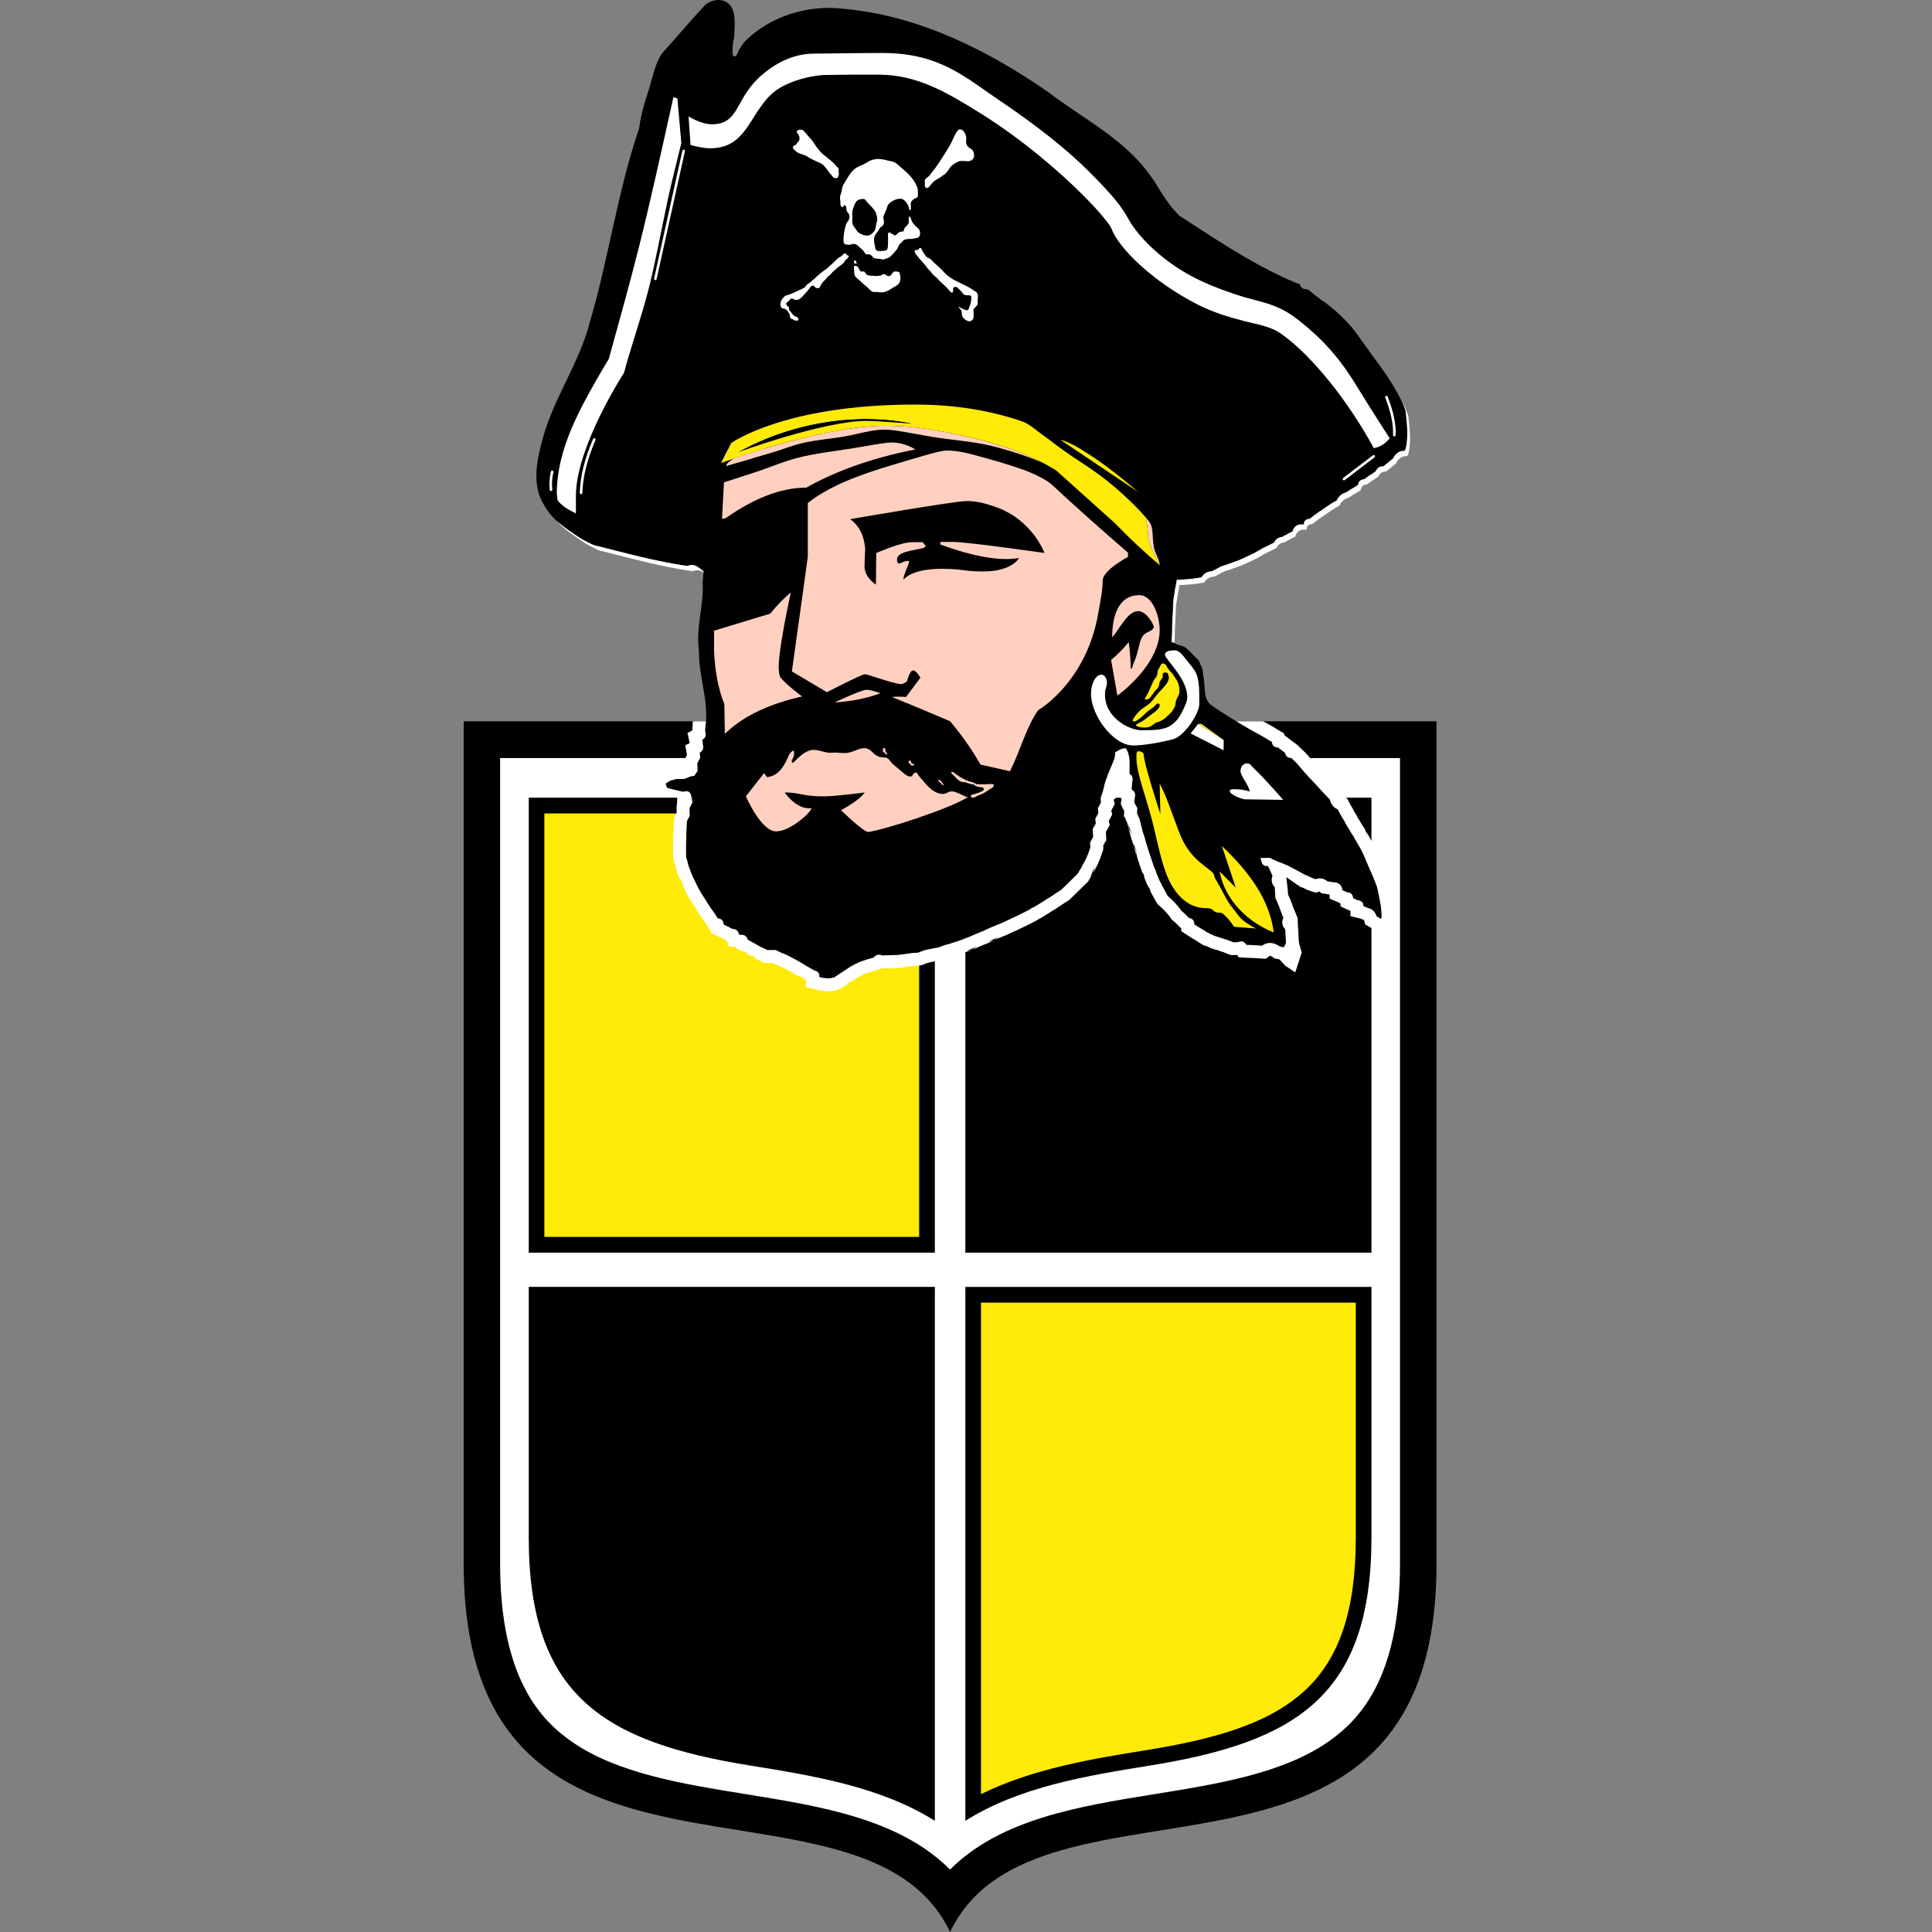 <svg width="50" height="50" viewBox="0 0 50 50" fill="none" xmlns="http://www.w3.org/2000/svg">
<rect x="0" y="0" width="50" height="50" fill="#808080" stroke="none"/>
<path d="M37.177 18.666V40.472C37.177 50.091 26.845 45.281 24.588 50C22.332 45.28 12 50.09 12 40.472V18.666H37.177Z" fill="black"/>
<path d="M12.943 19.619C12.943 21.361 12.943 40.472 12.943 40.472C12.943 43.448 14.009 44.528 14.81 45.083C15.99 45.899 17.669 46.169 19.291 46.431C21.26 46.748 23.28 47.077 24.587 48.384C25.895 47.077 27.915 46.748 29.884 46.431C31.507 46.17 33.186 45.899 34.365 45.083C35.166 44.528 36.232 43.448 36.232 40.472C36.232 40.472 36.232 21.361 36.232 19.619C34.554 19.619 14.623 19.619 12.943 19.619ZM24.194 47.123C22.797 46.24 21.035 45.953 19.409 45.691C15.647 45.085 13.684 43.897 13.684 39.79C13.684 39.79 13.684 36.88 13.684 33.304H24.194V47.123ZM24.194 32.419H13.684C13.684 27.713 13.684 22.213 13.684 20.644C15.008 20.644 19.556 20.644 24.194 20.644V32.419ZM35.493 39.79C35.493 43.897 33.53 45.084 29.768 45.691C28.142 45.953 26.381 46.239 24.983 47.123V33.305H35.493C35.493 36.881 35.493 39.79 35.493 39.79ZM35.493 32.419H24.983V20.644C29.621 20.644 34.169 20.644 35.493 20.644C35.493 22.212 35.493 27.713 35.493 32.419Z" fill="white"/>
<path d="M23.788 21.052C23.788 21.785 23.788 31.277 23.788 32.011C23.071 32.011 14.805 32.011 14.088 32.011C14.088 31.277 14.088 21.785 14.088 21.052C14.806 21.052 23.072 21.052 23.788 21.052ZM25.388 33.712C25.388 34.442 25.388 45.223 25.388 46.432C26.738 45.766 28.302 45.513 29.704 45.287C31.741 44.959 32.957 44.501 33.768 43.752C34.668 42.922 35.088 41.663 35.088 39.79C35.088 39.79 35.088 34.429 35.088 33.712C34.371 33.712 26.105 33.712 25.388 33.712Z" fill="#FFEA08"/>
<path d="M36.075 23.406C36.075 23.406 36.069 23.376 36.064 23.347C36.062 23.33 36.061 23.312 36.061 23.312L36.039 23.191L35.978 22.895L35.988 22.977L35.975 22.878C35.974 22.876 35.982 22.943 35.982 22.943L35.977 22.897L35.957 22.816C35.957 22.816 35.949 22.795 35.941 22.775C35.941 22.767 35.941 22.753 35.941 22.753L35.905 22.681C35.89 22.65 35.86 22.578 35.853 22.555L35.829 22.474C35.829 22.474 35.818 22.462 35.81 22.454C35.8 22.43 35.76 22.334 35.76 22.334C35.76 22.334 35.756 22.329 35.754 22.327C35.744 22.304 35.725 22.258 35.725 22.258L35.71 22.228C35.71 22.23 35.717 22.265 35.724 22.297C35.724 22.297 35.724 22.297 35.724 22.297C35.715 22.262 35.702 22.204 35.702 22.204L35.643 22.063L35.628 22.026L35.62 22.012L35.643 22.131L35.635 22.085L35.608 21.979L35.567 21.897L35.603 22.05L35.547 21.855L35.5 21.762C35.5 21.762 35.488 21.747 35.474 21.73C35.454 21.7 35.431 21.667 35.431 21.667L35.487 21.743L35.352 21.512L35.394 21.677C35.394 21.677 35.336 21.491 35.333 21.48C35.333 21.478 35.33 21.47 35.33 21.47L35.284 21.395C35.284 21.395 35.278 21.388 35.271 21.382C35.25 21.346 35.136 21.155 35.136 21.155L35.156 21.192L35.073 21.069L35.136 21.157L35.096 21.076C35.096 21.076 35.083 21.059 35.069 21.043C35.049 21.013 35.025 20.98 35.025 20.98L35.073 21.041L34.968 20.858C34.968 20.858 34.958 20.843 34.951 20.833C34.95 20.829 34.946 20.814 34.946 20.814L34.859 20.659C34.859 20.659 34.779 20.629 34.758 20.621C34.757 20.618 34.755 20.617 34.752 20.604L34.73 20.515L34.658 20.438L34.26 20.009L34.253 20.001C34.13 19.877 34.011 19.739 33.895 19.605L33.799 19.495L33.794 19.491C33.794 19.491 33.599 19.303 33.581 19.286V19.284C33.581 19.284 33.574 19.279 33.573 19.278L33.57 19.275H33.569C33.548 19.261 33.455 19.189 33.455 19.189C33.455 19.189 33.267 19.048 33.241 19.03C33.238 19.011 33.235 18.983 33.235 18.983L33.064 18.882L32.991 18.838L32.955 18.809C32.955 18.809 32.937 18.805 32.933 18.804C32.931 18.803 32.925 18.798 32.925 18.798L32.882 18.772L32.706 18.673L32.795 18.737L32.696 18.667H32.695C32.708 18.676 32.742 18.703 32.755 18.712L32.731 18.693L32.691 18.667H17.933C17.931 18.695 17.928 18.723 17.924 18.751L17.922 18.764L17.927 18.733C17.927 18.733 17.918 18.863 17.916 18.902C17.854 18.935 17.792 18.969 17.792 18.969C17.792 18.969 17.844 19.204 17.848 19.22C17.848 19.22 17.849 19.228 17.849 19.231C17.792 19.26 17.735 19.288 17.735 19.288C17.735 19.288 17.775 19.52 17.778 19.537C17.778 19.537 17.778 19.54 17.778 19.541C17.771 19.555 17.72 19.654 17.72 19.654L17.712 19.75C17.712 19.75 17.713 19.769 17.713 19.78C17.708 19.785 17.689 19.799 17.684 19.803C17.681 19.804 17.665 19.81 17.644 19.819C17.586 19.819 17.468 19.819 17.468 19.819L17.404 19.836L17.242 19.877L17.147 19.928L16.967 20.042L16.904 20.268L16.93 20.144L16.84 20.327L16.989 20.542L16.935 20.466L16.977 20.588L17.021 20.617L17.056 20.637L17.111 20.633L17.207 20.636L17.527 20.633L17.522 20.802C17.521 20.804 17.517 20.813 17.517 20.813L17.509 20.907C17.509 20.907 17.511 20.966 17.514 21.025C17.513 21.027 17.457 21.138 17.457 21.138L17.443 21.222L17.429 21.496C17.424 21.651 17.419 21.809 17.419 21.972C17.419 22.04 17.419 22.108 17.422 22.178L17.423 22.217L17.485 22.454L17.475 22.372L17.491 22.479C17.491 22.48 17.482 22.406 17.482 22.406L17.487 22.442L17.517 22.556L17.563 22.683C17.563 22.683 17.576 22.704 17.584 22.716C17.587 22.732 17.592 22.754 17.592 22.754L17.626 22.822C17.626 22.822 17.619 22.79 17.611 22.761C17.626 22.783 17.642 22.809 17.642 22.809C17.642 22.809 17.62 22.755 17.598 22.702C17.596 22.691 17.591 22.67 17.591 22.67L17.706 22.954L17.64 22.856L17.799 23.186C17.799 23.186 17.808 23.197 17.816 23.205C17.822 23.217 17.843 23.26 17.843 23.26C17.843 23.26 17.849 23.267 17.851 23.27C17.852 23.272 17.853 23.275 17.853 23.275L17.876 23.31L17.93 23.394C17.93 23.394 17.999 23.501 18.002 23.505L18.004 23.512C18.004 23.512 18.003 23.509 18.002 23.506L18.003 23.508C18.003 23.508 17.998 23.493 17.997 23.49C17.989 23.462 17.976 23.415 17.967 23.38L17.969 23.389L18.011 23.526L18.034 23.561L18.213 23.837C18.213 23.837 18.222 23.838 18.223 23.838C18.239 23.863 18.259 23.893 18.259 23.893L18.391 24.094C18.391 24.107 18.391 24.136 18.391 24.136L18.732 24.301L18.644 24.237L18.753 24.315C18.753 24.315 18.814 24.346 18.816 24.346C18.83 24.413 18.844 24.484 18.844 24.484C18.844 24.484 19.034 24.512 19.062 24.515C19.067 24.531 19.074 24.556 19.074 24.556L19.265 24.652L19.169 24.584L19.427 24.697L19.276 24.661L19.471 24.769L19.384 24.705L19.65 24.819L19.486 24.776L19.561 24.818L19.585 24.828L19.688 24.873L19.767 24.92L19.859 24.921C19.859 24.921 19.934 24.921 19.998 24.921C20 24.922 20.093 24.967 20.093 24.967L20.114 24.976C20.114 24.976 20.174 24.998 20.183 25.001C20.185 25.002 20.197 25.01 20.197 25.01C20.197 25.01 20.249 25.033 20.266 25.042C20.267 25.043 20.315 25.069 20.315 25.069C20.315 25.069 20.381 25.102 20.391 25.108C20.393 25.109 20.397 25.111 20.397 25.111L20.444 25.137C20.444 25.137 20.471 25.151 20.491 25.161C20.504 25.171 20.518 25.179 20.535 25.187C20.565 25.206 20.75 25.318 20.75 25.318L20.659 25.251C20.659 25.251 20.794 25.309 20.865 25.338C20.865 25.342 20.865 25.344 20.864 25.347C20.813 25.332 20.75 25.315 20.75 25.315C20.75 25.315 20.81 25.349 20.862 25.379C20.856 25.46 20.85 25.547 20.85 25.547L21.13 25.613C21.28 25.649 21.459 25.678 21.654 25.623L21.564 25.636L21.671 25.619C21.672 25.619 21.625 25.625 21.607 25.627L21.693 25.616L21.814 25.55L21.812 25.551L21.869 25.512L21.989 25.426L21.773 25.505L22.069 25.379C22.069 25.379 22.048 25.393 22.027 25.407C22.038 25.399 22.159 25.319 22.159 25.319C22.159 25.319 22.169 25.312 22.174 25.308C22.174 25.308 22.178 25.305 22.179 25.305C22.178 25.307 22.175 25.309 22.175 25.309C22.175 25.309 22.178 25.307 22.179 25.305C22.193 25.297 22.397 25.195 22.397 25.195C22.397 25.195 22.38 25.199 22.373 25.2C22.394 25.193 22.475 25.167 22.52 25.153C22.522 25.153 22.531 25.152 22.531 25.152C22.531 25.152 22.527 25.152 22.522 25.153C22.53 25.15 22.549 25.144 22.551 25.144C22.57 25.14 22.59 25.135 22.59 25.135L22.777 25.083C22.777 25.083 22.789 25.072 22.794 25.065C22.818 25.064 23.243 25.05 23.243 25.05L23.27 25.048C23.27 25.048 23.656 24.998 23.68 24.995C23.745 24.994 23.799 24.991 23.849 24.979L23.869 24.974L23.873 24.971L23.972 24.933C23.972 24.933 24.002 24.921 24.016 24.916C24.038 24.912 24.172 24.885 24.172 24.885L24.13 24.888C24.13 24.888 24.16 24.883 24.188 24.878C24.206 24.875 24.223 24.875 24.223 24.875L24.392 24.841L24.405 24.836L24.501 24.8L24.566 24.776L24.515 24.788L24.735 24.729L24.608 24.752L24.879 24.639L24.697 24.734L24.879 24.682L24.902 24.673L24.796 24.691C24.796 24.691 24.843 24.68 24.889 24.668C24.913 24.665 24.943 24.66 24.943 24.66L25.148 24.581L25.012 24.61L25.284 24.497L25.161 24.576L25.277 24.532C25.277 24.532 25.288 24.524 25.292 24.521C25.296 24.519 25.37 24.488 25.37 24.488L25.347 24.496L25.444 24.457L25.504 24.432L25.525 24.426L25.548 24.416L25.627 24.378C25.627 24.378 25.661 24.362 25.666 24.359C25.677 24.354 25.719 24.335 25.719 24.335L25.582 24.364L25.848 24.251L25.732 24.327L26.095 24.177C26.095 24.177 26.114 24.165 26.127 24.157C26.133 24.156 26.15 24.152 26.15 24.152L26.204 24.125C26.204 24.125 26.179 24.131 26.16 24.135C26.164 24.133 26.164 24.132 26.168 24.13C26.201 24.122 26.238 24.111 26.238 24.111C26.421 24.026 26.616 23.934 26.813 23.828L26.844 23.811C26.844 23.811 26.852 23.804 26.859 23.798C26.879 23.788 26.952 23.75 26.952 23.75L27.044 23.695C27.044 23.695 27.057 23.683 27.07 23.673C27.098 23.652 27.129 23.631 27.129 23.631L27.069 23.679L27.113 23.651C27.113 23.651 27.257 23.559 27.277 23.545C27.278 23.545 27.286 23.543 27.286 23.543L27.451 23.435L27.487 23.411C27.487 23.411 27.491 23.408 27.491 23.407C27.495 23.405 27.5 23.401 27.5 23.401L27.663 23.297L27.694 23.269L27.716 23.248L28.164 22.809L28.194 22.752L28.247 22.662L28.282 22.605L28.219 22.692L28.331 22.424L28.287 22.593L28.413 22.364C28.413 22.364 28.415 22.351 28.416 22.347C28.425 22.327 28.481 22.198 28.481 22.198L28.483 22.189L28.55 21.992L28.554 21.927C28.554 21.927 28.553 21.904 28.552 21.88C28.565 21.856 28.63 21.742 28.63 21.742L28.625 21.613C28.625 21.613 28.62 21.531 28.62 21.53C28.639 21.496 28.721 21.35 28.721 21.35C28.721 21.35 28.702 21.284 28.692 21.251C28.707 21.225 28.784 21.08 28.784 21.08C28.784 21.08 28.767 21.014 28.759 20.98C28.773 20.954 28.851 20.807 28.851 20.807C28.851 20.807 28.83 20.724 28.823 20.698C28.823 20.697 28.823 20.695 28.823 20.694C28.826 20.687 28.939 20.611 28.939 20.611C28.939 20.611 28.983 20.639 29.027 20.665C29.027 20.667 29.025 20.677 29.025 20.677L29.023 20.702L29.004 20.803L29.054 20.914C29.054 20.914 29.075 20.952 29.096 20.988C29.095 21.008 29.086 21.123 29.086 21.123L29.116 21.167C29.116 21.167 29.157 21.262 29.178 21.311C29.191 21.356 29.205 21.411 29.211 21.436C29.211 21.435 29.206 21.427 29.206 21.427L29.209 21.442C29.209 21.442 29.259 21.636 29.26 21.639C29.272 21.677 29.305 21.775 29.305 21.775L29.291 21.723L29.322 21.844L29.333 21.88L29.34 21.913L29.327 21.816L29.439 22.09L29.345 21.906L29.397 22.091L29.405 22.114L29.387 22.007L29.439 22.211L29.418 22.155L29.472 22.318C29.472 22.318 29.478 22.333 29.483 22.346C29.483 22.349 29.485 22.359 29.485 22.359L29.509 22.426L29.558 22.569C29.558 22.569 29.578 22.599 29.599 22.628C29.598 22.623 29.598 22.622 29.597 22.618C29.597 22.618 29.599 22.627 29.599 22.628C29.613 22.649 29.628 22.671 29.628 22.671C29.628 22.671 29.614 22.65 29.599 22.63C29.603 22.648 29.624 22.738 29.624 22.738L29.682 22.877C29.682 22.877 29.693 22.903 29.696 22.91C29.699 22.915 29.726 22.959 29.75 22.996C29.738 22.952 29.716 22.866 29.716 22.866C29.716 22.866 29.74 22.948 29.755 23.005C29.756 23.006 29.757 23.007 29.757 23.009C29.745 22.962 29.728 22.9 29.728 22.9L29.738 22.94C29.738 22.94 29.75 22.978 29.76 23.015C29.77 23.032 29.778 23.044 29.778 23.044C29.778 23.044 29.769 23.031 29.762 23.021C29.77 23.049 29.778 23.079 29.778 23.079L29.877 23.262C29.877 23.262 29.889 23.277 29.898 23.29C29.898 23.291 29.9 23.298 29.9 23.298L29.956 23.398L30.001 23.437C30.119 23.539 30.221 23.648 30.302 23.764L30.329 23.802L30.366 23.832C30.419 23.874 30.477 23.933 30.534 23.991C30.534 23.991 30.552 24.009 30.57 24.028C30.57 24.06 30.57 24.096 30.57 24.096L30.72 24.197C30.809 24.257 30.896 24.309 30.98 24.356C30.983 24.358 30.989 24.363 30.99 24.364C30.99 24.364 30.987 24.361 30.982 24.358C30.984 24.359 30.986 24.361 30.988 24.362C31.001 24.372 31.016 24.384 31.016 24.384C31.016 24.384 31.094 24.431 31.099 24.433C31.101 24.435 31.107 24.441 31.107 24.441C31.107 24.441 31.117 24.445 31.125 24.449C31.145 24.461 31.165 24.473 31.165 24.473C31.165 24.473 31.178 24.473 31.183 24.473C31.201 24.482 31.25 24.501 31.25 24.501C31.25 24.501 31.228 24.487 31.208 24.473C31.21 24.473 31.21 24.473 31.212 24.473C31.244 24.493 31.275 24.514 31.275 24.514C31.275 24.514 31.244 24.492 31.217 24.473L31.221 24.477L31.327 24.535L31.477 24.584C31.477 24.584 31.504 24.589 31.532 24.593C31.544 24.599 31.566 24.611 31.566 24.611L31.558 24.61L31.599 24.623C31.599 24.623 31.628 24.631 31.654 24.638C31.697 24.656 31.758 24.681 31.758 24.681L31.849 24.715L31.918 24.718C31.957 24.718 31.99 24.717 32.02 24.715C32.037 24.745 32.055 24.776 32.055 24.776L32.253 24.786L32.5 24.797L32.76 24.813L32.853 24.742C32.864 24.735 32.868 24.734 32.868 24.733C32.868 24.734 32.891 24.739 32.938 24.77L32.992 24.805L33.041 24.815L33.113 24.829L33.267 24.996L33.521 25.165L33.688 24.653L33.626 24.437L33.614 24.368L33.586 23.877L33.583 23.759L33.502 23.563L33.469 23.484L33.459 23.461L33.433 23.376C33.433 23.376 33.422 23.358 33.415 23.347C33.413 23.336 33.409 23.315 33.409 23.315L33.375 23.24L33.388 23.274L33.339 23.159C33.339 23.159 33.336 23.151 33.334 23.147C33.332 23.112 33.331 23.075 33.331 23.075L33.291 22.702L33.664 22.959C33.664 22.959 33.681 22.961 33.693 22.963C33.714 22.972 33.735 22.982 33.735 22.982L33.784 23.004L33.831 23.031C33.831 23.031 33.844 23.033 33.849 23.033L33.85 23.034L33.879 23.045L34.057 23.105C34.057 23.105 34.114 23.082 34.145 23.069C34.167 23.09 34.196 23.116 34.196 23.116C34.196 23.116 34.398 23.149 34.409 23.15C34.412 23.204 34.415 23.259 34.415 23.259C34.415 23.259 34.681 23.372 34.689 23.375C34.692 23.416 34.695 23.46 34.695 23.46L34.865 23.536C34.865 23.536 34.908 23.555 34.949 23.573C34.949 23.642 34.949 23.71 34.949 23.71C34.949 23.71 35.183 23.767 35.206 23.772L35.261 23.794C35.261 23.794 35.295 23.808 35.302 23.81C35.311 23.846 35.33 23.923 35.33 23.923L35.471 24.004L35.537 24.042L35.909 24.316L36.055 23.875L36.098 23.746L36.062 23.341L36.075 23.406ZM17.954 23.338L17.956 23.344C17.955 23.341 17.954 23.338 17.954 23.338ZM20.904 25.36C20.903 25.359 20.903 25.357 20.902 25.356C20.906 25.358 20.925 25.366 20.925 25.366C20.925 25.366 20.909 25.362 20.904 25.36ZM22.206 25.287C22.2 25.291 22.2 25.292 22.195 25.296C22.204 25.289 22.215 25.281 22.215 25.281C22.215 25.281 22.209 25.285 22.206 25.287ZM22.373 25.206C22.338 25.213 22.259 25.23 22.259 25.23L22.452 25.179C22.452 25.179 22.393 25.198 22.373 25.206ZM24.84 24.68H24.842C24.84 24.679 24.84 24.68 24.84 24.68ZM25.295 24.523L25.313 24.515C25.313 24.515 25.298 24.521 25.295 24.523ZM26.089 24.155C26.08 24.157 26.058 24.162 26.058 24.162C26.058 24.162 26.083 24.156 26.095 24.153C26.092 24.154 26.092 24.154 26.089 24.155ZM29.22 21.449C29.212 21.409 29.198 21.337 29.198 21.337L29.303 21.606C29.303 21.606 29.234 21.477 29.22 21.449ZM31.205 24.468C31.178 24.45 31.149 24.43 31.149 24.43C31.149 24.43 31.18 24.45 31.21 24.469C31.208 24.469 31.206 24.468 31.205 24.468ZM31.39 24.518L31.422 24.531C31.413 24.528 31.39 24.518 31.39 24.518ZM34.981 20.962C34.983 20.965 34.987 20.976 34.989 20.981L34.981 20.962ZM35.732 22.328C35.732 22.328 35.728 22.31 35.724 22.3C35.724 22.3 35.724 22.3 35.725 22.301C35.732 22.331 35.739 22.358 35.739 22.358L35.732 22.328ZM36.068 23.373C36.068 23.375 36.069 23.379 36.069 23.379L36.068 23.373Z" fill="white"/>
<path d="M14.99 13.912L15.004 13.919C15.03 13.94 15.084 13.966 15.118 13.987L15.131 13.994C15.158 14.008 15.219 14.042 15.253 14.055L15.266 14.062C15.293 14.076 15.347 14.104 15.374 14.11L15.401 14.117C16.189 14.314 16.977 14.533 17.785 14.648C17.873 14.614 17.96 14.614 18.041 14.662C18.095 14.695 18.155 14.743 18.209 14.79C18.192 14.873 18.204 14.948 18.183 15.055C18.224 15.655 18.001 16.233 18.089 16.838C18.076 17.498 18.351 18.139 18.258 18.799C18.25 18.833 18.25 18.901 18.25 18.928C18.284 19.023 18.264 19.098 18.176 19.145C18.183 19.172 18.189 19.24 18.189 19.268C18.216 19.363 18.189 19.438 18.108 19.479C18.116 19.513 18.116 19.581 18.122 19.608C18.101 19.649 18.068 19.718 18.047 19.752C18.047 19.806 18.054 19.901 18.054 19.956C18.034 19.983 17.987 20.044 17.967 20.078C17.94 20.086 17.879 20.092 17.852 20.099C17.819 20.12 17.744 20.146 17.704 20.16C17.657 20.16 17.562 20.16 17.509 20.16C17.468 20.173 17.388 20.194 17.348 20.201C17.322 20.222 17.267 20.256 17.24 20.269C17.24 20.276 17.233 20.29 17.227 20.303C17.24 20.317 17.253 20.358 17.26 20.378C17.267 20.386 17.287 20.392 17.294 20.399C17.395 20.426 17.496 20.447 17.604 20.474C17.611 20.474 17.625 20.474 17.631 20.482L17.691 20.489C17.799 20.455 17.867 20.489 17.886 20.591C17.899 20.632 17.913 20.727 17.92 20.768C17.899 20.81 17.866 20.878 17.845 20.912C17.845 20.959 17.845 21.061 17.852 21.109C17.832 21.143 17.798 21.218 17.778 21.252C17.771 21.341 17.771 21.422 17.765 21.511C17.757 21.728 17.751 21.946 17.757 22.171C17.771 22.225 17.798 22.32 17.811 22.375C17.811 22.382 17.819 22.396 17.819 22.409C17.839 22.45 17.866 22.532 17.879 22.572C17.886 22.579 17.892 22.599 17.892 22.606L17.926 22.674C17.926 22.681 17.933 22.701 17.939 22.708C17.986 22.803 18.033 22.905 18.081 23.001C18.088 23.008 18.094 23.021 18.101 23.028L18.128 23.082C18.135 23.09 18.141 23.103 18.148 23.116C18.182 23.164 18.242 23.266 18.276 23.313C18.276 23.321 18.289 23.334 18.289 23.34C18.316 23.381 18.377 23.469 18.403 23.517C18.411 23.517 18.417 23.531 18.424 23.538C18.478 23.613 18.525 23.688 18.579 23.769C18.673 23.776 18.727 23.83 18.727 23.926C18.768 23.947 18.841 23.98 18.882 24.001C18.889 24.008 18.902 24.015 18.902 24.015L18.957 24.041C19.05 24.041 19.105 24.089 19.125 24.185L19.172 24.192C19.266 24.185 19.327 24.233 19.354 24.321L19.408 24.348C19.415 24.355 19.421 24.361 19.428 24.361C19.482 24.388 19.576 24.442 19.623 24.47C19.63 24.478 19.643 24.484 19.65 24.484L19.71 24.518C19.744 24.531 19.824 24.565 19.858 24.586C19.912 24.586 20.019 24.586 20.073 24.586C20.114 24.607 20.188 24.64 20.228 24.661L20.303 24.688C20.31 24.695 20.329 24.701 20.344 24.709L20.418 24.743C20.431 24.75 20.452 24.763 20.465 24.769L20.546 24.811C20.559 24.818 20.579 24.831 20.593 24.837L20.66 24.872C20.667 24.879 20.687 24.892 20.694 24.892C20.748 24.926 20.849 24.987 20.896 25.015C20.903 25.022 20.916 25.028 20.922 25.028C20.956 25.049 21.037 25.096 21.078 25.117C21.171 25.138 21.212 25.192 21.205 25.287C21.319 25.314 21.441 25.334 21.562 25.3C21.569 25.3 21.583 25.293 21.596 25.293C21.637 25.259 21.731 25.205 21.771 25.171C21.779 25.171 21.792 25.163 21.798 25.157C21.839 25.13 21.926 25.069 21.974 25.042C21.981 25.034 21.994 25.028 22 25.021C22.081 24.974 22.169 24.932 22.256 24.892C22.264 24.892 22.277 24.885 22.29 24.879C22.324 24.872 22.398 24.845 22.432 24.831C22.439 24.831 22.458 24.824 22.465 24.824C22.499 24.811 22.574 24.79 22.607 24.783C22.668 24.707 22.742 24.688 22.836 24.728C22.964 24.721 23.092 24.715 23.227 24.715C23.335 24.701 23.543 24.674 23.651 24.66C23.678 24.66 23.739 24.66 23.766 24.653C23.807 24.64 23.88 24.605 23.921 24.592C23.975 24.579 24.076 24.558 24.13 24.551C24.137 24.551 24.151 24.544 24.157 24.544C24.19 24.536 24.265 24.523 24.299 24.517C24.339 24.503 24.42 24.469 24.46 24.456C24.501 24.449 24.568 24.429 24.608 24.415C24.615 24.415 24.634 24.407 24.642 24.401C24.682 24.394 24.756 24.367 24.797 24.354C24.81 24.354 24.823 24.34 24.837 24.34C24.878 24.327 24.965 24.293 25.013 24.272C25.02 24.272 25.04 24.265 25.047 24.259L25.121 24.232C25.128 24.225 25.148 24.219 25.162 24.212L25.243 24.177C25.284 24.164 25.364 24.123 25.411 24.109L25.486 24.075C25.499 24.068 25.512 24.062 25.526 24.055L25.587 24.028C25.594 24.028 25.607 24.021 25.613 24.015C25.735 23.967 25.856 23.913 25.977 23.865C25.984 23.858 25.997 23.852 26.003 23.852L26.057 23.825C26.064 23.825 26.078 23.818 26.091 23.811C26.28 23.723 26.468 23.634 26.656 23.532C26.663 23.525 26.677 23.519 26.683 23.511L26.75 23.477C26.763 23.47 26.777 23.464 26.791 23.457L26.858 23.415C26.866 23.408 26.885 23.402 26.892 23.395C26.946 23.361 27.047 23.3 27.094 23.266C27.101 23.259 27.114 23.253 27.121 23.253C27.168 23.226 27.255 23.164 27.295 23.137C27.302 23.13 27.316 23.124 27.316 23.124C27.356 23.097 27.43 23.048 27.464 23.029C27.612 22.885 27.753 22.749 27.894 22.607C27.915 22.566 27.962 22.491 27.982 22.457C27.989 22.45 27.995 22.437 27.995 22.431C28.022 22.383 28.07 22.294 28.096 22.247C28.096 22.24 28.104 22.227 28.11 22.213C28.123 22.186 28.15 22.124 28.164 22.09C28.177 22.049 28.204 21.968 28.218 21.934C28.218 21.9 28.211 21.831 28.211 21.805C28.231 21.763 28.271 21.695 28.291 21.661C28.284 21.607 28.284 21.512 28.278 21.457C28.298 21.423 28.338 21.355 28.359 21.314C28.352 21.287 28.352 21.219 28.345 21.191C28.366 21.15 28.406 21.082 28.426 21.042C28.419 21.015 28.419 20.947 28.413 20.919C28.433 20.878 28.473 20.81 28.493 20.769C28.486 20.742 28.486 20.681 28.486 20.647C28.5 20.605 28.527 20.531 28.54 20.49C28.554 20.435 28.581 20.327 28.594 20.272C28.594 20.265 28.602 20.245 28.602 20.238C28.615 20.197 28.648 20.116 28.662 20.075C28.662 20.062 28.669 20.049 28.675 20.034L28.702 19.973C28.709 19.96 28.715 19.947 28.715 19.939C28.762 19.837 28.803 19.728 28.842 19.626C28.85 19.584 28.863 19.51 28.863 19.469C28.944 19.422 29.018 19.367 29.112 19.367L29.132 19.36L29.146 19.38C29.267 19.571 29.226 19.809 29.233 20.027C29.308 20.074 29.327 20.142 29.301 20.238C29.294 20.286 29.294 20.382 29.287 20.435C29.368 20.477 29.396 20.551 29.368 20.647C29.361 20.674 29.361 20.741 29.355 20.769C29.375 20.811 29.415 20.879 29.435 20.913C29.428 20.947 29.428 21.015 29.428 21.049C29.442 21.083 29.475 21.164 29.496 21.206C29.503 21.24 29.516 21.308 29.529 21.342C29.529 21.349 29.529 21.362 29.537 21.369C29.544 21.402 29.557 21.478 29.57 21.512C29.583 21.553 29.611 21.634 29.624 21.675C29.631 21.716 29.658 21.784 29.665 21.824C29.665 21.831 29.672 21.851 29.678 21.858C29.686 21.9 29.712 21.974 29.725 22.015C29.725 22.029 29.732 22.042 29.738 22.056C29.752 22.098 29.779 22.179 29.793 22.219C29.8 22.233 29.806 22.246 29.806 22.261C29.819 22.302 29.853 22.389 29.866 22.438C29.873 22.445 29.879 22.465 29.887 22.479L29.913 22.547C29.92 22.561 29.926 22.581 29.926 22.595C29.947 22.636 29.987 22.731 30.001 22.772C30.008 22.785 30.014 22.806 30.021 22.813L30.055 22.874C30.055 22.887 30.068 22.901 30.068 22.908C30.102 22.963 30.156 23.065 30.183 23.119C30.19 23.127 30.196 23.133 30.196 23.14L30.222 23.188C30.357 23.303 30.479 23.433 30.579 23.575C30.647 23.63 30.714 23.698 30.774 23.759C30.868 23.772 30.909 23.827 30.909 23.922C30.99 23.976 31.078 24.031 31.165 24.078C31.172 24.086 31.186 24.092 31.192 24.099L31.259 24.14C31.273 24.14 31.293 24.154 31.3 24.161L31.381 24.195C31.388 24.202 31.414 24.208 31.422 24.216C31.468 24.229 31.549 24.257 31.59 24.27C31.597 24.27 31.616 24.277 31.624 24.284C31.665 24.291 31.732 24.318 31.765 24.325C31.806 24.346 31.887 24.372 31.921 24.386C31.954 24.386 32.022 24.386 32.048 24.379C32.142 24.345 32.209 24.371 32.258 24.454C32.392 24.454 32.527 24.467 32.662 24.474C32.803 24.372 32.952 24.38 33.126 24.495C33.153 24.502 33.2 24.509 33.227 24.516C33.24 24.489 33.268 24.434 33.281 24.4C33.274 24.285 33.268 24.169 33.261 24.047C33.18 23.971 33.16 23.856 33.214 23.754C33.2 23.72 33.167 23.644 33.154 23.604C33.154 23.597 33.146 23.577 33.14 23.57L33.12 23.502C33.113 23.495 33.107 23.475 33.107 23.468L33.073 23.393C33.06 23.352 33.019 23.277 33.006 23.236C32.998 23.141 32.998 23.052 32.992 22.964C32.912 22.882 32.891 22.767 32.932 22.665L32.906 22.61C32.906 22.603 32.898 22.589 32.892 22.583C32.879 22.542 32.838 22.454 32.818 22.413C32.717 22.42 32.663 22.379 32.642 22.284C32.642 22.264 32.629 22.223 32.622 22.203C32.703 22.203 32.783 22.203 32.871 22.203C32.904 22.223 32.985 22.264 33.026 22.278L33.086 22.305C33.099 22.312 33.113 22.312 33.127 22.318C33.168 22.332 33.248 22.366 33.288 22.386C33.302 22.386 33.322 22.4 33.329 22.4L33.389 22.434C33.397 22.434 33.41 22.441 33.416 22.447C33.537 22.508 33.659 22.576 33.779 22.644C33.786 22.644 33.8 22.651 33.806 22.651C33.847 22.672 33.92 22.699 33.954 22.719C33.961 22.719 33.974 22.727 33.987 22.733L34.048 22.753C34.149 22.712 34.27 22.733 34.351 22.808C34.392 22.815 34.478 22.829 34.519 22.835C34.641 22.828 34.734 22.916 34.742 23.039C34.775 23.052 34.836 23.08 34.869 23.094C34.963 23.101 35.011 23.148 35.017 23.243C35.044 23.257 35.105 23.285 35.139 23.298C35.233 23.305 35.287 23.359 35.287 23.455C35.32 23.462 35.381 23.489 35.414 23.502C35.515 23.523 35.596 23.604 35.623 23.713C35.65 23.727 35.711 23.761 35.738 23.782L35.758 23.721C35.751 23.619 35.745 23.517 35.732 23.414C35.732 23.407 35.724 23.394 35.724 23.388C35.698 23.252 35.678 23.123 35.644 22.986C35.644 22.979 35.637 22.96 35.637 22.952L35.61 22.884C35.603 22.877 35.597 22.858 35.597 22.843C35.577 22.802 35.537 22.707 35.523 22.66C35.515 22.652 35.502 22.625 35.502 22.618L35.468 22.537C35.461 22.53 35.448 22.503 35.448 22.496L35.414 22.414C35.407 22.401 35.394 22.38 35.394 22.367C35.373 22.325 35.334 22.231 35.319 22.189C35.312 22.176 35.299 22.148 35.299 22.142L35.258 22.06C35.258 22.053 35.245 22.034 35.238 22.019L35.204 21.951C35.197 21.944 35.191 21.924 35.184 21.917C35.15 21.856 35.083 21.747 35.049 21.686C35.049 21.679 35.036 21.666 35.036 21.659L35.002 21.605C34.995 21.597 34.989 21.584 34.981 21.578C34.948 21.517 34.88 21.408 34.847 21.353C34.84 21.34 34.834 21.326 34.826 21.319L34.8 21.264C34.793 21.257 34.787 21.238 34.779 21.23C34.746 21.176 34.685 21.074 34.658 21.019C34.651 21.012 34.645 20.998 34.645 20.992L34.618 20.945C34.51 20.903 34.443 20.808 34.416 20.693C34.281 20.55 34.139 20.4 34.005 20.251C33.843 20.088 33.694 19.91 33.547 19.74C33.506 19.699 33.459 19.659 33.419 19.617C33.331 19.617 33.271 19.576 33.258 19.481C33.197 19.44 33.136 19.393 33.076 19.345C32.982 19.345 32.928 19.298 32.915 19.202C32.881 19.181 32.807 19.141 32.773 19.113C32.766 19.113 32.752 19.106 32.746 19.1C32.699 19.073 32.598 19.011 32.544 18.984C32.537 18.977 32.518 18.971 32.511 18.964L32.45 18.937C32.443 18.93 32.43 18.924 32.424 18.916L32.356 18.882C32.013 18.678 31.662 18.474 31.339 18.243C31.331 18.236 31.322 18.229 31.314 18.221C31.201 18.113 31.183 17.949 31.174 17.8C31.169 17.723 31.166 17.646 31.156 17.57C31.151 17.535 31.14 17.502 31.136 17.467C31.13 17.417 31.131 17.368 31.119 17.318C31.109 17.275 31.087 17.238 31.067 17.198C31.05 17.16 31.037 17.115 31.011 17.081C30.99 17.053 30.956 17.031 30.932 17.005C30.913 16.986 30.896 16.965 30.877 16.947C30.846 16.917 30.818 16.884 30.788 16.855C30.746 16.816 30.705 16.771 30.654 16.744C30.621 16.726 30.584 16.717 30.549 16.705C30.511 16.693 30.474 16.689 30.439 16.668C30.393 16.641 30.376 16.627 30.317 16.623C30.315 16.534 30.329 16.449 30.329 16.36C30.329 16.261 30.333 16.161 30.337 16.062C30.341 15.963 30.347 15.863 30.353 15.764C30.359 15.669 30.353 15.566 30.37 15.473C30.392 15.36 30.399 15.317 30.404 15.262C30.424 15.18 30.438 15.091 30.451 15.01C30.565 15.01 30.68 14.997 30.801 14.989C30.848 14.982 30.956 14.969 31.01 14.963C31.017 14.955 31.023 14.955 31.031 14.955L31.091 14.948C31.145 14.846 31.246 14.791 31.36 14.791L31.421 14.757C31.428 14.757 31.441 14.75 31.447 14.744L31.514 14.71C31.522 14.703 31.541 14.697 31.548 14.689L31.623 14.655C31.67 14.642 31.75 14.614 31.791 14.601C31.832 14.587 31.913 14.553 31.952 14.54C31.966 14.54 31.986 14.526 31.993 14.526L32.068 14.5C32.081 14.492 32.101 14.486 32.108 14.479L32.189 14.445C32.202 14.438 32.223 14.431 32.23 14.424C32.271 14.404 32.351 14.37 32.391 14.349C32.398 14.342 32.412 14.336 32.425 14.336C32.479 14.302 32.586 14.247 32.64 14.213C32.647 14.206 32.667 14.2 32.674 14.192L32.748 14.158C32.755 14.151 32.775 14.145 32.789 14.138L32.857 14.104C32.87 14.096 32.89 14.083 32.897 14.083L32.965 14.049C33.006 13.96 33.073 13.913 33.167 13.906L33.214 13.879C33.221 13.879 33.234 13.872 33.24 13.865C33.308 13.831 33.375 13.79 33.45 13.756C33.47 13.641 33.571 13.565 33.693 13.579H33.739C33.739 13.484 33.786 13.435 33.887 13.435C33.962 13.375 34.042 13.313 34.123 13.258C34.13 13.251 34.144 13.245 34.15 13.237L34.197 13.211C34.204 13.203 34.217 13.197 34.223 13.19C34.324 13.122 34.418 13.054 34.519 12.993C34.526 12.993 34.54 12.986 34.54 12.986L34.587 12.959C34.633 12.857 34.721 12.775 34.836 12.748C34.869 12.727 34.937 12.68 34.977 12.653C34.977 12.653 34.991 12.646 34.998 12.646C35.032 12.619 35.106 12.577 35.14 12.557C35.153 12.462 35.207 12.414 35.301 12.407C35.376 12.353 35.449 12.298 35.53 12.251C35.53 12.243 35.543 12.237 35.55 12.237L35.597 12.203C35.638 12.114 35.705 12.067 35.799 12.074L35.846 12.033C35.853 12.026 35.866 12.02 35.873 12.012C35.899 11.992 35.96 11.944 35.987 11.918C35.994 11.918 36.007 11.904 36.013 11.897L36.054 11.863C36.101 11.747 36.215 11.666 36.344 11.672L36.371 11.625C36.371 11.617 36.378 11.611 36.378 11.604C36.452 11.277 36.404 10.95 36.371 10.624C36.357 10.59 36.33 10.515 36.316 10.481L36.309 10.46C36.04 9.848 35.602 9.337 35.224 8.793C34.981 8.432 34.678 8.12 34.336 7.861L34.302 7.834C34.147 7.739 34.006 7.616 33.864 7.501L33.817 7.487C33.723 7.487 33.662 7.446 33.635 7.351L33.568 7.331C33.555 7.323 33.541 7.317 33.527 7.317L33.453 7.283C33.439 7.276 33.419 7.27 33.412 7.263L33.337 7.236C33.33 7.229 33.311 7.222 33.297 7.215L33.236 7.188C32.28 6.746 31.404 6.154 30.521 5.582C30.245 5.309 30.05 4.976 29.848 4.649L29.814 4.608C29.148 3.621 28.063 3.098 27.146 2.396C25.56 1.294 23.762 0.396 21.814 0.226C21.7 0.212 21.586 0.205 21.471 0.205C21.011 0.202 20.55 0.298 20.13 0.488C19.921 0.582 19.722 0.7 19.54 0.84C19.45 0.91 19.363 0.987 19.281 1.068C19.21 1.139 19.166 1.232 19.112 1.319C19.087 1.358 19.086 1.414 19.049 1.442C18.925 1.536 18.962 1.267 18.963 1.205C18.964 1.084 19.004 0.989 19.006 0.869C19.009 0.634 19.053 0.312 18.885 0.124C18.71 -0.073 18.367 -0.02 18.204 0.178C17.847 0.56 17.51 0.968 17.153 1.356C17.111 1.408 17.078 1.47 17.045 1.534C16.947 1.724 16.805 2.28 16.805 2.28C16.805 2.28 16.594 2.86 16.54 3.323C15.98 4.964 15.752 6.692 15.26 8.353C14.99 9.4 14.33 10.3 14.047 11.347C13.892 11.905 13.751 12.565 14.088 13.083C14.29 13.456 14.648 13.681 14.99 13.912Z" fill="black"/>
<path d="M18.177 14.797C18.186 14.803 18.196 14.81 18.206 14.816C18.207 14.807 18.209 14.799 18.21 14.789C18.156 14.742 18.096 14.694 18.042 14.661C17.962 14.613 17.874 14.613 17.786 14.647C16.978 14.532 16.19 14.314 15.402 14.116L15.375 14.109C15.349 14.101 15.295 14.075 15.267 14.061L15.254 14.054C15.22 14.041 15.16 14.007 15.132 13.993L15.119 13.986C15.085 13.965 15.031 13.939 15.005 13.918L14.992 13.911C14.789 13.775 14.584 13.641 14.407 13.478C14.608 13.707 14.87 13.875 15.126 14.047L15.139 14.054C15.166 14.075 15.22 14.101 15.254 14.122L15.267 14.129C15.294 14.143 15.355 14.177 15.389 14.19L15.402 14.197C15.428 14.211 15.482 14.239 15.51 14.245L15.537 14.252C16.324 14.449 17.112 14.668 17.921 14.783C18.008 14.749 18.096 14.749 18.177 14.797Z" fill="white"/>
<path d="M36.445 10.754C36.432 10.72 36.404 10.645 36.391 10.611L36.384 10.59C36.35 10.514 36.315 10.44 36.276 10.367C36.289 10.395 36.303 10.425 36.316 10.454L36.324 10.475C36.337 10.509 36.364 10.584 36.378 10.618C36.411 10.945 36.458 11.272 36.385 11.598C36.385 11.605 36.378 11.611 36.378 11.618L36.351 11.666C36.224 11.659 36.108 11.741 36.061 11.857L36.02 11.891C36.013 11.898 36 11.911 35.994 11.911C35.967 11.938 35.906 11.986 35.88 12.006C35.873 12.013 35.859 12.02 35.853 12.027L35.806 12.068C35.712 12.061 35.645 12.109 35.604 12.197L35.557 12.231C35.55 12.231 35.537 12.238 35.537 12.244C35.456 12.292 35.382 12.346 35.308 12.401C35.214 12.408 35.16 12.456 35.147 12.551C35.113 12.571 35.039 12.611 35.005 12.639C34.998 12.639 34.985 12.646 34.985 12.646C34.944 12.673 34.876 12.722 34.843 12.741C34.728 12.768 34.641 12.851 34.594 12.953L34.547 12.979C34.547 12.979 34.533 12.987 34.526 12.987C34.425 13.048 34.331 13.116 34.23 13.184C34.223 13.191 34.21 13.197 34.204 13.204L34.157 13.231C34.15 13.238 34.136 13.245 34.13 13.252C34.05 13.306 33.969 13.367 33.895 13.429C33.794 13.429 33.747 13.477 33.747 13.572H33.7C33.578 13.559 33.477 13.633 33.457 13.75C33.382 13.784 33.315 13.825 33.248 13.859C33.24 13.866 33.227 13.873 33.221 13.873L33.174 13.899C33.08 13.907 33.013 13.954 32.972 14.043L32.904 14.077C32.897 14.077 32.878 14.09 32.864 14.097L32.796 14.131C32.783 14.139 32.763 14.145 32.755 14.152L32.681 14.186C32.674 14.193 32.654 14.2 32.647 14.207C32.593 14.241 32.486 14.295 32.432 14.329C32.419 14.329 32.406 14.337 32.398 14.343C32.358 14.363 32.277 14.398 32.237 14.418C32.23 14.425 32.211 14.431 32.196 14.439L32.116 14.473C32.108 14.48 32.089 14.486 32.075 14.493L32 14.52C31.993 14.52 31.974 14.534 31.959 14.534C31.919 14.547 31.838 14.581 31.798 14.594C31.757 14.608 31.677 14.636 31.63 14.649L31.555 14.683C31.548 14.69 31.529 14.697 31.522 14.704L31.454 14.738C31.447 14.745 31.434 14.751 31.428 14.751L31.367 14.785C31.253 14.785 31.152 14.84 31.098 14.942L31.038 14.949C31.031 14.949 31.024 14.949 31.017 14.956C30.963 14.964 30.856 14.977 30.808 14.983C30.687 14.99 30.572 15.004 30.458 15.004C30.445 15.085 30.432 15.174 30.411 15.255C30.406 15.31 30.399 15.353 30.378 15.467C30.36 15.56 30.366 15.664 30.36 15.758C30.354 15.857 30.348 15.957 30.344 16.056C30.34 16.155 30.337 16.255 30.337 16.354C30.337 16.442 30.322 16.528 30.324 16.617C30.358 16.619 30.378 16.625 30.396 16.634C30.4 16.587 30.404 16.538 30.404 16.49C30.404 16.391 30.406 16.291 30.411 16.192C30.415 16.093 30.421 15.993 30.427 15.894C30.434 15.799 30.427 15.696 30.445 15.603C30.466 15.489 30.473 15.447 30.479 15.392C30.499 15.31 30.512 15.221 30.526 15.14C30.64 15.14 30.755 15.127 30.875 15.119C30.922 15.112 31.031 15.099 31.085 15.092C31.092 15.085 31.098 15.085 31.105 15.085L31.165 15.078C31.22 14.976 31.32 14.921 31.435 14.921L31.495 14.887C31.502 14.887 31.515 14.88 31.522 14.874L31.589 14.84C31.596 14.833 31.616 14.826 31.623 14.819L31.697 14.785C31.744 14.772 31.825 14.744 31.866 14.73C31.906 14.717 31.987 14.683 32.027 14.67C32.04 14.67 32.06 14.656 32.068 14.656L32.142 14.63C32.155 14.622 32.176 14.616 32.183 14.609L32.264 14.575C32.277 14.568 32.297 14.561 32.304 14.554C32.345 14.534 32.426 14.499 32.466 14.479C32.473 14.472 32.486 14.466 32.499 14.466C32.553 14.431 32.661 14.377 32.715 14.343C32.722 14.336 32.741 14.329 32.748 14.322L32.823 14.288C32.83 14.281 32.849 14.275 32.864 14.268L32.931 14.233C32.944 14.226 32.965 14.213 32.972 14.213L33.039 14.179C33.08 14.09 33.147 14.043 33.241 14.036L33.288 14.009C33.295 14.009 33.309 14.002 33.315 13.995C33.382 13.961 33.45 13.92 33.524 13.886C33.544 13.771 33.645 13.695 33.767 13.709H33.814C33.814 13.614 33.861 13.565 33.962 13.565C34.036 13.504 34.117 13.443 34.198 13.388C34.205 13.381 34.218 13.374 34.224 13.367L34.271 13.341C34.278 13.333 34.292 13.327 34.298 13.32C34.399 13.252 34.493 13.184 34.594 13.123C34.601 13.123 34.614 13.116 34.614 13.116L34.661 13.089C34.708 12.987 34.796 12.905 34.91 12.877C34.944 12.857 35.011 12.809 35.052 12.783C35.052 12.783 35.065 12.775 35.072 12.775C35.106 12.748 35.181 12.707 35.214 12.687C35.227 12.592 35.282 12.543 35.376 12.537C35.45 12.482 35.523 12.428 35.604 12.38C35.604 12.373 35.617 12.367 35.624 12.367L35.672 12.333C35.712 12.244 35.78 12.197 35.874 12.204L35.92 12.163C35.928 12.156 35.941 12.149 35.947 12.142C35.974 12.122 36.035 12.074 36.061 12.047C36.069 12.047 36.082 12.034 36.088 12.027L36.129 11.993C36.176 11.877 36.29 11.796 36.419 11.802L36.445 11.755C36.445 11.747 36.452 11.741 36.452 11.734C36.527 11.408 36.479 11.081 36.445 10.754Z" fill="white"/>
<path d="M17.531 2.547L17.633 3.702C17.51 4.213 17.386 4.682 17.275 5.201C17.115 5.946 16.973 6.738 16.795 7.444C16.6 8.219 16.345 8.917 16.149 9.649C16.149 9.649 14.904 11.559 14.904 12.837C14.908 12.841 14.904 13.286 14.904 13.286C14.689 13.187 14.521 13.074 14.426 12.941C14.426 12.941 14.413 12.763 14.409 12.769C14.409 11.802 14.845 10.905 15.233 10.193C15.494 9.715 15.756 9.288 15.756 9.288C16.022 8.318 16.298 7.345 16.541 6.375C16.862 5.086 17.142 3.801 17.428 2.514L17.531 2.547ZM14.257 12.204C14.22 12.362 14.211 12.522 14.227 12.678C14.229 12.697 14.245 12.71 14.264 12.708C14.282 12.706 14.295 12.69 14.293 12.671C14.277 12.52 14.286 12.372 14.322 12.22C14.326 12.201 14.315 12.183 14.296 12.178C14.279 12.174 14.261 12.185 14.257 12.204ZM15.349 11.362C15.128 11.877 15.015 12.333 15.005 12.755C15.005 12.773 15.019 12.789 15.037 12.79C15.056 12.79 15.071 12.775 15.072 12.757C15.083 12.343 15.194 11.896 15.411 11.388C15.418 11.371 15.411 11.351 15.394 11.344C15.375 11.336 15.356 11.344 15.349 11.362ZM17.66 3.899L16.928 7.208C16.924 7.226 16.935 7.244 16.953 7.248C16.971 7.252 16.989 7.241 16.993 7.222L17.726 3.913C17.73 3.895 17.719 3.877 17.7 3.873C17.682 3.869 17.665 3.88 17.66 3.899ZM17.82 3.013L17.871 3.753C17.871 3.753 18.182 3.838 18.368 3.838C19.319 3.838 19.375 2.991 19.963 2.439C20.331 2.092 21.045 1.94 21.385 1.94C21.635 1.94 21.856 1.932 22.106 1.932C22.183 1.932 22.561 1.932 22.738 1.932C23.731 1.932 24.494 2.384 25.381 2.936C26.45 3.603 27.418 4.438 28.05 5.072C28.451 5.474 28.729 5.817 28.767 5.922C28.947 6.412 29.82 7.285 31.006 7.887C31.385 8.079 31.778 8.201 32.209 8.312C32.534 8.396 32.906 8.448 33.178 8.654C33.332 8.768 33.437 8.85 33.579 8.981C34.757 10.061 35.553 11.598 35.553 11.598C35.702 11.576 35.864 11.478 35.965 11.342C35.965 11.342 35.742 11 35.413 10.478C35.211 10.157 34.963 9.723 34.67 9.343C34.355 8.934 33.986 8.578 33.566 8.255C33.331 8.074 33.112 7.961 32.842 7.869C32.649 7.804 32.41 7.75 32.213 7.693C31.807 7.574 31.405 7.422 31.057 7.258C30.094 6.805 29.443 6.101 29.213 5.685C29.035 5.362 28.851 5.108 28.169 4.426C27.595 3.85 26.779 3.215 25.912 2.63C24.969 1.995 24.321 1.371 22.831 1.371C22.285 1.371 21.197 1.388 21.062 1.388C20.411 1.388 19.841 1.771 19.495 2.162C19.044 2.671 19.066 3.217 18.426 3.217C18.139 3.217 17.82 3.013 17.82 3.013ZM35.87 10.245C35.852 10.252 35.844 10.272 35.85 10.289C35.999 10.674 36.064 10.991 36.051 11.258C36.05 11.277 36.064 11.293 36.083 11.294C36.101 11.296 36.117 11.281 36.118 11.263C36.133 10.984 36.065 10.658 35.913 10.264C35.906 10.247 35.887 10.239 35.87 10.245ZM35.531 11.783L34.762 12.37C34.748 12.381 34.745 12.403 34.756 12.418C34.767 12.433 34.789 12.435 34.803 12.424L35.571 11.837C35.586 11.826 35.589 11.804 35.578 11.79C35.566 11.775 35.546 11.772 35.531 11.783Z" fill="white"/>
<path d="M28.503 17.461C28.336 17.461 28.235 17.73 28.235 17.955C28.235 18.517 28.814 19.293 29.325 19.293C29.603 19.293 30.037 19.214 30.348 19.135C30.659 19.056 31.037 18.46 31.037 18.224C31.037 17.988 31.048 17.73 30.982 17.494C30.947 17.372 30.846 17.249 30.729 17.11C30.619 16.981 30.545 16.831 30.393 16.831C30.223 16.831 30.148 16.875 30.148 16.944C30.148 17.056 30.727 17.561 30.727 18.034C30.727 18.163 30.657 18.286 30.605 18.398C30.534 18.55 30.42 18.72 30.239 18.809C30.07 18.892 29.844 18.898 29.538 18.898C29.226 18.898 28.577 18.574 28.598 17.948C28.603 17.806 28.648 17.762 28.648 17.673C28.648 17.585 28.603 17.461 28.503 17.461Z" fill="white"/>
<path d="M31.01 18.733L30.813 18.982L31.666 19.416L31.669 19.151L31.01 18.733Z" fill="white"/>
<path d="M31.09 18.733H31.01L31.669 19.151L31.09 18.733Z" fill="#FFEA08"/>
<path d="M32.456 19.891C32.387 19.827 32.352 19.756 32.28 19.756C32.178 19.756 32.105 19.833 32.105 19.958C32.105 20.082 32.342 20.359 32.342 20.484C32.145 20.421 32 20.425 31.908 20.425C31.879 20.425 31.825 20.436 31.825 20.472C31.825 20.568 32.156 20.686 32.218 20.686C32.28 20.686 33.208 20.7 33.208 20.7C33.208 20.7 32.721 20.136 32.456 19.891Z" fill="white"/>
<path d="M22.449 10.765C20.93 10.765 19.501 11.328 18.843 11.629L18.668 11.975C18.668 11.975 20.153 10.84 22.428 10.84C23.12 10.84 23.633 10.967 23.633 10.967C23.633 10.967 23.549 10.765 22.449 10.765Z" fill="white"/>
<path d="M19.008 11.862C18.863 11.945 18.807 12.006 18.796 12.056C18.796 12.056 19.064 11.978 19.47 11.861C19.554 11.744 19.683 11.675 19.811 11.603C19.486 11.702 19.208 11.794 19.008 11.862Z" fill="white"/>
<path d="M28.755 17.079C28.923 16.943 29.073 16.786 29.211 16.618C29.211 16.618 29.263 16.944 29.263 17.308C29.3 17.308 29.32 17.239 29.32 17.202C29.476 16.877 29.464 16.636 29.564 16.477C29.658 16.329 29.817 16.361 29.862 16.229C29.862 16.176 29.679 15.815 29.453 15.815C29.174 15.815 28.953 16.321 28.783 16.492C28.783 15.982 28.924 15.403 29.486 15.403C29.835 15.403 30.012 15.956 30.012 16.308C30.012 17.224 28.918 18.003 28.918 18.003L28.755 17.079ZM20.083 21.516C20.47 21.516 21.003 21 21.003 20.915C20.616 20.969 20.308 20.509 20.308 20.509C20.695 20.509 20.771 20.61 21.32 20.61C21.622 20.61 22.379 20.509 22.379 20.509C22.28 20.653 22.052 20.809 21.768 20.969C21.768 20.969 22.34 21.531 22.472 21.531C22.861 21.481 24.519 20.954 25.045 20.633C24.891 20.592 24.678 20.415 24.527 20.509C24.325 20.634 24.059 20.422 23.943 20.269C23.885 20.193 23.82 20.136 23.762 20.056C23.729 20.01 23.727 19.973 23.671 20.003C23.601 20.04 23.632 20.122 23.517 20.09C23.438 20.068 23.374 19.998 23.313 19.947C23.242 19.887 23.168 19.831 23.099 19.768C23.056 19.729 23.013 19.644 22.962 19.62C22.904 19.592 22.814 19.608 22.749 19.584C22.683 19.558 22.625 19.517 22.576 19.466C22.462 19.346 22.355 19.339 22.199 19.399C22.103 19.435 22.006 19.478 21.904 19.488C21.806 19.497 21.708 19.477 21.61 19.477C21.54 19.477 21.461 19.488 21.392 19.473C21.285 19.453 21.185 19.411 21.072 19.406C20.915 19.399 20.762 19.515 20.655 19.615C20.607 19.66 20.562 19.716 20.506 19.748C20.458 19.681 20.532 19.628 20.546 19.562C20.554 19.52 20.549 19.466 20.547 19.423C20.453 19.445 20.413 19.549 20.376 19.632C20.273 19.866 20.123 20.085 19.849 20.113L19.775 20.007L19.304 20.608C19.303 20.611 19.697 21.516 20.083 21.516ZM24.628 19.974C24.6 19.984 24.634 20.028 24.645 20.036C24.672 20.059 24.698 20.088 24.723 20.113C24.754 20.145 24.785 20.18 24.822 20.203C24.861 20.229 24.895 20.24 24.941 20.242C24.955 20.244 24.975 20.24 24.988 20.244C24.998 20.248 25.005 20.256 25.015 20.26C25.024 20.263 25.035 20.265 25.046 20.267C25.082 20.279 25.119 20.293 25.158 20.297C25.169 20.298 25.179 20.297 25.19 20.3C25.21 20.306 25.215 20.314 25.229 20.327C25.252 20.348 25.279 20.354 25.307 20.361C25.329 20.367 25.351 20.372 25.373 20.372C25.386 20.372 25.402 20.372 25.414 20.375C25.45 20.386 25.483 20.417 25.45 20.451C25.44 20.461 25.427 20.47 25.414 20.477C25.402 20.484 25.388 20.486 25.375 20.492C25.362 20.499 25.351 20.506 25.337 20.513C25.32 20.519 25.303 20.522 25.285 20.528C25.261 20.536 25.238 20.549 25.214 20.552C25.189 20.555 25.168 20.56 25.144 20.571C25.125 20.58 25.122 20.588 25.128 20.61C25.145 20.669 25.222 20.64 25.258 20.617C25.292 20.594 25.328 20.582 25.366 20.567C25.409 20.552 25.449 20.532 25.489 20.509C25.535 20.482 25.575 20.449 25.621 20.421C25.645 20.406 25.673 20.397 25.693 20.378C25.703 20.367 25.709 20.355 25.713 20.341C25.715 20.333 25.721 20.308 25.716 20.302C25.711 20.295 25.685 20.293 25.675 20.292C25.656 20.29 25.637 20.292 25.617 20.292C25.593 20.292 25.569 20.293 25.546 20.295C25.486 20.299 25.426 20.297 25.366 20.297C25.339 20.297 25.311 20.297 25.284 20.294C25.262 20.291 25.245 20.282 25.225 20.27C25.198 20.255 25.176 20.245 25.147 20.238C25.119 20.231 25.089 20.224 25.061 20.215C24.998 20.193 24.942 20.157 24.882 20.127C24.843 20.106 24.806 20.082 24.77 20.056C24.749 20.04 24.725 20.029 24.706 20.011C24.692 19.996 24.651 19.967 24.628 19.974ZM24.351 20.27C24.368 20.29 24.392 20.327 24.42 20.326C24.425 20.304 24.392 20.268 24.381 20.251C24.369 20.233 24.315 20.166 24.288 20.183C24.261 20.201 24.341 20.259 24.351 20.27ZM23.564 19.786C23.573 19.802 23.575 19.808 23.593 19.809C23.609 19.81 23.64 19.814 23.652 19.805C23.666 19.794 23.66 19.777 23.644 19.77C23.624 19.761 23.602 19.771 23.588 19.75C23.576 19.73 23.579 19.695 23.557 19.686C23.53 19.675 23.506 19.695 23.513 19.724C23.52 19.75 23.55 19.763 23.564 19.786ZM22.853 19.456C22.86 19.475 22.882 19.471 22.896 19.481C22.909 19.491 22.909 19.504 22.915 19.515C22.921 19.525 22.944 19.545 22.955 19.533C22.963 19.525 22.949 19.497 22.945 19.488C22.939 19.473 22.926 19.462 22.921 19.446C22.91 19.415 22.921 19.377 22.886 19.358C22.842 19.335 22.846 19.435 22.853 19.456ZM18.759 18.992C19.259 18.502 19.955 18.208 20.758 18.024C20.758 18.024 20.364 17.738 20.189 17.522C20.175 17.471 20.152 17.412 20.152 17.265C20.152 16.751 20.467 15.331 20.467 15.331C20.292 15.481 20.113 15.658 19.934 15.881L18.48 16.322V16.836C18.501 17.367 18.588 17.831 18.746 18.22L18.759 18.992ZM29.192 14.303V14.413C29.192 14.413 28.537 14.756 28.537 15.025C28.537 15.298 28.468 15.599 28.429 15.835C28.266 16.829 27.816 17.495 27.441 17.896C27.128 18.232 26.866 18.38 26.866 18.38C26.551 18.834 26.417 19.402 26.139 19.959L25.375 19.788C25.112 19.324 24.851 18.983 24.59 18.666C24.59 18.666 23.608 18.247 23.079 18.037C23.267 18.019 23.449 18.037 23.449 18.037L23.819 17.541C23.819 17.541 23.724 17.351 23.631 17.351C23.538 17.351 23.474 17.632 23.474 17.632C23.474 17.632 23.382 17.706 23.317 17.706C23.052 17.678 22.469 17.449 22.384 17.449C22.299 17.449 21.402 17.914 21.402 17.914L20.494 17.376L20.906 14.413V13.018C21.415 12.613 22.152 12.308 23.168 12.012C23.552 11.9 24.311 11.659 24.492 11.659C24.843 11.659 25.161 11.761 25.496 11.852C25.899 11.962 26.375 12.105 26.674 12.232C27.054 12.394 27.206 12.528 27.206 12.528C27.869 13.148 28.532 13.731 29.192 14.303ZM27.031 14.311C27.031 14.311 26.712 13.425 25.717 13.103C25.503 13.034 25.295 12.967 25.01 12.967C24.715 12.967 22.004 13.435 22.004 13.435C22.213 13.59 22.359 13.825 22.391 14.202C22.391 14.202 22.374 14.534 22.374 14.662C22.374 14.95 22.669 15.13 22.669 15.13L22.677 14.313C22.677 14.313 23.309 14.033 23.594 14.033C23.656 14.033 23.759 14.031 23.876 14.03L23.956 14.126C23.956 14.126 23.95 14.168 23.88 14.186C23.672 14.243 23.215 14.271 23.215 14.475C23.215 14.501 23.215 14.585 23.266 14.585C23.316 14.585 23.367 14.517 23.518 14.517C23.577 14.517 23.367 14.876 23.383 15.002C23.383 15.002 23.568 14.721 24.368 14.721C24.941 14.721 24.915 14.789 25.446 14.789C26.203 14.789 26.372 14.441 26.372 14.441C25.865 14.531 25.168 14.394 24.334 14.092L24.34 14.026C24.467 14.025 24.579 14.024 24.647 14.024C25.019 14.021 27.031 14.311 27.031 14.311ZM22.786 17.941C22.786 17.941 22.554 17.852 22.423 17.852C22.291 17.852 21.597 18.18 21.597 18.18C22.017 18.152 22.416 18.079 22.786 17.941ZM23.688 11.631C23.688 11.631 23.411 11.443 23.056 11.452C22.847 11.459 22.441 11.544 21.995 11.614C21.561 11.682 21.092 11.733 20.63 11.852C20.269 11.946 19.945 12.087 19.654 12.185C19.118 12.364 18.736 12.483 18.736 12.483L18.685 13.427L18.778 13.411C19.503 12.905 20.193 12.62 20.866 12.62C21.587 12.216 22.481 11.871 23.688 11.631ZM25.091 11.316C24.484 11.18 23.772 11.019 22.91 11.019C21.612 11.019 19.764 11.603 19.007 11.862C18.862 11.945 18.806 12.006 18.795 12.056C18.795 12.056 19.299 11.91 19.974 11.715C20.225 11.643 20.483 11.534 20.771 11.466C21.115 11.385 21.506 11.357 21.849 11.296C22.238 11.227 22.566 11.119 22.887 11.119C23.167 11.119 23.58 11.215 24.128 11.306C24.591 11.383 25.183 11.425 25.633 11.533C26.393 11.717 26.985 11.975 26.985 11.975C26.627 11.792 25.996 11.521 25.091 11.316ZM30.017 14.632C29.994 14.446 29.893 14.324 29.864 14.17C29.795 13.794 29.891 13.636 29.66 13.402C29.66 13.402 29.712 13.73 29.712 13.868C29.714 14.091 30.017 14.632 30.017 14.632Z" fill="#FFD0C0"/>
<path d="M30.018 17.258C30.037 17.221 30.044 17.176 30.094 17.17C30.123 17.167 30.159 17.193 30.178 17.216C30.195 17.235 30.202 17.264 30.216 17.285C30.253 17.342 30.296 17.383 30.34 17.433C30.372 17.471 30.392 17.512 30.421 17.552C30.5 17.658 30.533 17.785 30.522 17.917C30.517 17.991 30.458 18.062 30.436 18.133C30.424 18.166 30.425 18.198 30.42 18.235C30.415 18.274 30.395 18.306 30.376 18.342C30.319 18.449 30.229 18.511 30.145 18.593C30.109 18.628 30.045 18.649 30.002 18.675C29.98 18.687 29.954 18.687 29.933 18.696C29.907 18.706 29.888 18.723 29.864 18.739C29.803 18.779 29.768 18.815 29.693 18.823C29.602 18.834 29.513 18.832 29.427 18.796C29.372 18.772 29.409 18.747 29.448 18.723C29.486 18.7 29.523 18.689 29.56 18.666C29.654 18.607 29.736 18.533 29.827 18.469C29.893 18.423 29.972 18.366 30.005 18.29C30.02 18.254 30.018 18.203 29.967 18.206C29.925 18.209 29.897 18.267 29.866 18.29C29.821 18.325 29.772 18.358 29.726 18.392C29.656 18.444 29.599 18.511 29.531 18.567C29.485 18.604 29.403 18.675 29.34 18.672C29.297 18.67 29.32 18.623 29.337 18.591C29.374 18.524 29.434 18.459 29.488 18.404C29.569 18.32 29.677 18.274 29.763 18.195C29.84 18.125 29.898 18.028 29.965 17.95C30.036 17.869 30.117 17.793 30.181 17.707C30.213 17.664 30.242 17.608 30.25 17.554C30.257 17.505 30.224 17.471 30.223 17.421C30.192 17.404 30.116 17.389 30.095 17.431C30.084 17.455 30.098 17.498 30.089 17.526C30.075 17.566 30.039 17.597 30.019 17.634C29.996 17.681 30.004 17.731 29.98 17.779C29.954 17.832 29.909 17.856 29.875 17.901C29.853 17.933 29.838 17.965 29.811 17.994C29.787 18.022 29.768 18.052 29.743 18.077C29.712 18.107 29.666 18.102 29.627 18.096C29.625 18.066 29.655 18.04 29.669 18.014C29.692 17.975 29.711 17.933 29.731 17.892C29.778 17.796 29.812 17.699 29.861 17.606C29.881 17.566 29.919 17.535 29.937 17.495C29.953 17.458 29.954 17.414 29.959 17.375C29.964 17.34 29.983 17.314 30 17.286C30.007 17.279 30.013 17.269 30.018 17.258ZM29.462 19.441C29.401 19.441 29.411 19.555 29.411 19.623C29.411 19.997 29.658 20.617 29.821 21.253C29.958 21.788 30.06 22.387 30.267 22.807C30.488 23.251 30.819 23.502 31.202 23.502C31.409 23.502 31.378 23.575 31.471 23.609C31.532 23.632 31.593 23.604 31.649 23.649C31.81 23.777 31.937 23.985 31.937 23.985L32.505 24.03C32.505 24.03 32.316 23.943 32.151 23.801C32.045 23.71 31.984 23.597 31.877 23.468C31.762 23.331 31.662 23.111 31.586 22.974C31.484 22.791 31.423 22.704 31.423 22.663C31.423 22.52 30.985 22.383 30.687 21.891C30.526 21.626 30.439 21.312 30.328 21.03C30.223 20.767 30.204 20.655 30.013 20.28L30.03 21.068C30.03 21.068 29.598 19.753 29.598 19.52C29.597 19.48 29.523 19.441 29.462 19.441ZM31.623 21.896L31.982 22.974L31.563 22.551C31.702 23.302 32.301 23.871 32.964 24.131C32.857 23.28 32.326 22.561 31.623 21.896ZM30.017 14.632C29.615 14.288 29.224 13.926 28.854 13.54L27.344 12.184C27.344 12.184 26.599 11.655 25.091 11.316C24.484 11.18 23.772 11.019 22.91 11.019C21.243 11.019 18.664 11.983 18.664 11.983L18.668 11.975L18.926 11.465C18.926 11.465 20.3 10.47 23.675 10.47C24.774 10.47 25.692 10.643 26.453 10.906C26.644 10.972 26.796 11.122 26.936 11.221C27.226 11.425 27.446 11.612 27.722 11.794C28.066 12.02 28.377 12.224 28.634 12.429C29.308 12.968 29.661 13.403 29.661 13.403C29.661 13.403 29.713 13.731 29.713 13.87C29.714 14.091 30.017 14.632 30.017 14.632ZM23.633 10.967C23.633 10.967 23.12 10.84 22.428 10.84C20.87 10.84 19.683 11.372 19.089 11.708C19.093 11.706 21.323 10.893 22.418 10.893C22.703 10.892 23.633 10.967 23.633 10.967ZM27.805 11.529C27.563 11.4 27.444 11.383 27.444 11.383L29.449 12.728C29.449 12.728 29.003 12.336 28.531 11.996C28.316 11.842 28.008 11.636 27.805 11.529Z" fill="#FFEA08"/>
<path d="M20.794 3.381C20.808 3.395 20.823 3.409 20.836 3.425C20.868 3.466 20.899 3.507 20.935 3.543C20.975 3.584 21.015 3.627 21.046 3.676C21.093 3.751 21.144 3.823 21.201 3.89C21.227 3.92 21.252 3.951 21.282 3.979C21.313 4.009 21.35 4.032 21.383 4.059C21.456 4.119 21.536 4.18 21.602 4.25C21.615 4.265 21.627 4.283 21.641 4.298C21.655 4.313 21.676 4.326 21.688 4.342C21.707 4.366 21.705 4.395 21.705 4.425C21.705 4.453 21.708 4.479 21.71 4.506C21.713 4.542 21.688 4.568 21.679 4.601C21.653 4.602 21.646 4.616 21.617 4.611C21.604 4.609 21.594 4.607 21.581 4.6C21.551 4.582 21.531 4.549 21.511 4.523C21.493 4.497 21.465 4.475 21.447 4.446C21.431 4.422 21.41 4.399 21.394 4.375C21.355 4.318 21.303 4.255 21.241 4.227C21.163 4.191 21.085 4.156 21.008 4.119C20.966 4.099 20.931 4.075 20.893 4.05C20.803 3.993 20.677 3.988 20.597 3.914C20.572 3.891 20.537 3.862 20.523 3.83C20.5 3.772 20.563 3.771 20.595 3.748C20.613 3.735 20.623 3.704 20.641 3.685C20.66 3.664 20.681 3.65 20.687 3.619C20.696 3.559 20.687 3.506 20.647 3.461C20.623 3.436 20.606 3.413 20.631 3.382C20.661 3.345 20.762 3.351 20.794 3.381ZM24.722 3.478C24.679 3.557 24.647 3.643 24.604 3.722C24.507 3.9 24.389 4.072 24.278 4.244C24.235 4.31 24.188 4.378 24.135 4.436C24.106 4.468 24.084 4.508 24.058 4.542C24.035 4.571 24.003 4.583 23.976 4.608C23.948 4.635 23.927 4.661 23.934 4.704C23.94 4.742 23.928 4.788 23.937 4.824C23.947 4.861 23.991 4.877 24.023 4.856C24.043 4.841 24.06 4.817 24.075 4.798C24.112 4.754 24.15 4.707 24.198 4.673C24.244 4.64 24.294 4.616 24.343 4.585C24.37 4.569 24.389 4.546 24.419 4.53C24.51 4.479 24.551 4.369 24.624 4.295C24.654 4.265 24.683 4.243 24.721 4.224C24.753 4.206 24.795 4.18 24.828 4.172C24.902 4.153 24.991 4.177 25.066 4.171C25.142 4.165 25.21 4.113 25.21 4.031C25.21 3.948 25.195 3.894 25.123 3.849C25.066 3.813 25.023 3.783 25.007 3.713C24.996 3.668 25.008 3.616 25.006 3.57C25.003 3.511 24.986 3.461 24.95 3.416C24.941 3.405 24.934 3.391 24.924 3.381C24.894 3.349 24.837 3.339 24.802 3.363C24.766 3.391 24.744 3.438 24.722 3.478ZM23.775 6.451C23.774 6.453 23.772 6.454 23.771 6.456C23.739 6.487 23.658 6.444 23.673 6.518C23.681 6.56 23.72 6.595 23.744 6.629C23.803 6.712 23.878 6.779 23.939 6.857C23.969 6.894 23.997 6.934 24.028 6.971C24.047 6.993 24.071 7.008 24.088 7.032C24.103 7.051 24.114 7.073 24.13 7.09C24.168 7.129 24.213 7.16 24.253 7.198C24.275 7.218 24.288 7.245 24.311 7.266C24.329 7.283 24.35 7.301 24.368 7.318C24.426 7.376 24.494 7.429 24.546 7.493C24.564 7.516 24.647 7.617 24.662 7.552C24.675 7.497 24.64 7.426 24.727 7.426C24.771 7.426 24.769 7.436 24.796 7.465C24.817 7.487 24.844 7.503 24.864 7.525C24.889 7.553 24.907 7.584 24.932 7.61C24.959 7.636 24.999 7.642 25.035 7.643C25.063 7.644 25.111 7.632 25.129 7.663C25.147 7.693 25.137 7.739 25.134 7.771C25.127 7.813 25.123 7.857 25.105 7.896C25.083 7.94 25.076 8.047 25.012 8.029C24.971 8.016 24.916 7.997 24.878 7.976C24.852 7.962 24.834 7.942 24.802 7.942C24.816 7.964 24.837 7.986 24.857 8.003C24.88 8.024 24.882 8.035 24.887 8.065C24.892 8.099 24.89 8.135 24.898 8.168C24.912 8.236 25.028 8.323 25.097 8.315C25.125 8.312 25.162 8.288 25.178 8.264C25.21 8.219 25.197 8.124 25.194 8.07C25.192 8.032 25.188 8.009 25.213 7.977C25.236 7.947 25.287 7.917 25.298 7.882C25.311 7.842 25.299 7.78 25.303 7.738C25.306 7.701 25.313 7.665 25.305 7.628C25.289 7.552 25.233 7.541 25.176 7.501C25.058 7.415 24.919 7.363 24.791 7.293C24.736 7.265 24.677 7.243 24.627 7.205C24.572 7.162 24.505 7.128 24.459 7.075C24.366 6.968 24.266 6.88 24.161 6.786C24.132 6.76 24.108 6.723 24.077 6.702C24.047 6.68 24.011 6.675 23.98 6.649C23.952 6.624 23.939 6.593 23.917 6.564C23.899 6.542 23.886 6.515 23.871 6.491C23.853 6.461 23.849 6.392 23.794 6.423C23.783 6.429 23.782 6.441 23.775 6.451ZM21.709 6.667C21.646 6.712 21.597 6.772 21.541 6.823C21.471 6.886 21.41 6.947 21.333 6.998C21.195 7.091 21.085 7.214 20.953 7.32C20.93 7.339 20.902 7.35 20.88 7.371C20.858 7.391 20.848 7.417 20.826 7.436C20.79 7.467 20.733 7.484 20.689 7.507C20.605 7.55 20.519 7.584 20.433 7.621C20.402 7.635 20.362 7.636 20.332 7.652C20.28 7.68 20.226 7.752 20.207 7.807C20.191 7.853 20.191 7.953 20.244 7.979C20.261 7.987 20.288 7.983 20.308 7.991C20.328 7.999 20.345 8.011 20.361 8.026C20.386 8.047 20.398 8.065 20.411 8.096C20.418 8.111 20.434 8.131 20.439 8.146C20.443 8.16 20.436 8.176 20.44 8.191C20.444 8.207 20.467 8.246 20.485 8.255C20.497 8.26 20.51 8.255 20.521 8.261C20.532 8.267 20.537 8.279 20.551 8.286C20.569 8.296 20.623 8.303 20.644 8.295C20.671 8.283 20.669 8.248 20.653 8.227C20.631 8.199 20.585 8.195 20.557 8.175C20.507 8.141 20.485 8.086 20.442 8.046C20.409 8.017 20.427 8.002 20.417 7.965C20.407 7.928 20.367 7.919 20.353 7.886C20.335 7.845 20.36 7.833 20.387 7.809C20.399 7.8 20.413 7.79 20.423 7.78C20.433 7.769 20.438 7.753 20.448 7.743C20.458 7.733 20.478 7.727 20.494 7.726C20.524 7.723 20.528 7.737 20.551 7.75C20.587 7.771 20.651 7.764 20.686 7.742C20.748 7.703 20.801 7.637 20.85 7.583C20.876 7.554 20.905 7.52 20.928 7.49C20.954 7.456 20.98 7.406 21.024 7.393C21.061 7.383 21.065 7.401 21.084 7.423C21.102 7.445 21.125 7.455 21.153 7.457C21.218 7.464 21.216 7.429 21.241 7.382C21.267 7.332 21.308 7.283 21.351 7.245C21.381 7.218 21.397 7.183 21.425 7.159C21.456 7.134 21.484 7.118 21.51 7.087C21.519 7.077 21.526 7.066 21.534 7.055C21.548 7.037 21.567 7.024 21.587 7.008C21.613 6.986 21.634 6.96 21.659 6.939C21.71 6.898 21.765 6.862 21.814 6.822C21.844 6.798 21.85 6.765 21.876 6.739C21.902 6.712 21.938 6.694 21.954 6.659C21.959 6.648 21.968 6.64 21.963 6.624C21.957 6.604 21.955 6.616 21.936 6.609C21.917 6.601 21.915 6.606 21.902 6.587C21.889 6.567 21.893 6.554 21.861 6.558C21.83 6.562 21.817 6.591 21.797 6.611C21.773 6.637 21.739 6.648 21.709 6.667ZM22.108 7.069C22.108 7.133 22.137 7.163 22.185 7.205C22.249 7.258 22.309 7.317 22.372 7.373C22.4 7.399 22.436 7.42 22.462 7.448C22.482 7.47 22.499 7.497 22.529 7.506C22.559 7.573 22.651 7.553 22.708 7.558C22.747 7.562 22.786 7.566 22.825 7.566C22.87 7.566 22.898 7.553 22.939 7.54C23.009 7.518 23.058 7.474 23.121 7.439C23.189 7.402 23.267 7.364 23.291 7.281C23.311 7.215 23.305 7.165 23.29 7.101C23.285 7.078 23.283 7.054 23.264 7.042C23.243 7.028 23.209 7.028 23.184 7.026C23.159 7.025 23.138 7.022 23.12 7.042C23.101 7.061 23.083 7.083 23.067 7.104C23.056 7.116 23.049 7.137 23.032 7.142C23.019 7.146 22.985 7.145 22.972 7.142C22.944 7.137 22.927 7.109 22.9 7.099C22.871 7.087 22.841 7.098 22.818 7.117C22.793 7.138 22.779 7.134 22.747 7.136C22.718 7.138 22.69 7.147 22.66 7.143C22.635 7.14 22.613 7.137 22.587 7.137C22.534 7.137 22.471 7.137 22.426 7.103C22.401 7.084 22.389 7.036 22.363 7.027C22.343 7.02 22.316 7.033 22.294 7.027C22.267 7.02 22.254 7.004 22.243 6.98C22.23 6.951 22.213 6.912 22.184 6.895C22.161 6.883 22.112 6.863 22.102 6.9C22.096 6.92 22.104 6.955 22.104 6.977C22.107 7.009 22.108 7.039 22.108 7.069ZM22.111 6.816C22.121 6.826 22.154 6.822 22.168 6.821C22.188 6.82 22.147 6.752 22.141 6.746C22.099 6.704 22.094 6.797 22.111 6.816ZM23.733 6.156C23.692 6.163 23.651 6.178 23.609 6.182C23.555 6.187 23.506 6.18 23.453 6.193C23.408 6.204 23.387 6.208 23.355 6.246C23.33 6.279 23.296 6.302 23.272 6.335C23.247 6.368 23.241 6.411 23.215 6.447C23.181 6.492 23.145 6.537 23.105 6.577C23.085 6.597 23.064 6.621 23.041 6.641C23.005 6.672 22.963 6.679 22.921 6.697C22.875 6.718 22.85 6.715 22.8 6.706C22.747 6.695 22.69 6.697 22.638 6.684C22.587 6.672 22.579 6.628 22.542 6.601C22.504 6.575 22.447 6.585 22.404 6.58C22.388 6.554 22.372 6.527 22.354 6.501C22.328 6.462 22.292 6.44 22.255 6.408C22.205 6.364 22.169 6.315 22.095 6.312C22.06 6.311 22.031 6.327 21.999 6.332C21.965 6.338 21.935 6.336 21.901 6.329C21.839 6.317 21.83 6.285 21.83 6.219C21.83 6.132 21.838 6.043 21.857 5.959C21.875 5.885 21.88 5.808 21.929 5.749C21.971 5.697 22 5.621 21.978 5.555C21.963 5.514 21.922 5.489 21.909 5.448C21.901 5.42 21.909 5.39 21.9 5.363C21.899 5.359 21.877 5.312 21.874 5.312C21.811 5.309 21.847 5.331 21.814 5.355C21.785 5.377 21.766 5.34 21.758 5.319C21.747 5.288 21.752 5.256 21.75 5.221C21.748 5.176 21.735 5.137 21.74 5.092C21.745 5.05 21.765 5.012 21.776 4.972C21.785 4.936 21.787 4.9 21.795 4.864C21.806 4.82 21.822 4.783 21.846 4.745C21.928 4.624 21.99 4.481 22.105 4.383C22.205 4.298 22.337 4.272 22.442 4.201C22.573 4.113 22.718 4.099 22.87 4.129C22.92 4.139 22.969 4.155 23.019 4.165C23.079 4.176 23.124 4.182 23.178 4.218C23.235 4.257 23.28 4.301 23.332 4.346C23.407 4.411 23.485 4.475 23.55 4.55C23.612 4.622 23.663 4.68 23.701 4.767C23.719 4.808 23.743 4.846 23.75 4.892C23.757 4.93 23.753 4.971 23.755 5.01C23.757 5.051 23.763 5.088 23.73 5.112C23.696 5.136 23.664 5.135 23.634 5.164C23.594 5.202 23.571 5.22 23.571 5.275C23.571 5.315 23.572 5.353 23.574 5.39C23.577 5.439 23.539 5.466 23.528 5.407C23.521 5.37 23.518 5.347 23.499 5.311C23.469 5.254 23.431 5.195 23.372 5.161C23.312 5.126 23.221 5.147 23.163 5.171C23.103 5.195 23.033 5.24 22.992 5.289C22.967 5.319 22.962 5.354 22.95 5.39C22.941 5.42 22.925 5.45 22.915 5.48C22.888 5.557 22.842 5.595 22.868 5.68C22.885 5.737 22.881 5.823 22.823 5.859C22.786 5.882 22.777 5.879 22.762 5.917C22.752 5.943 22.736 5.961 22.72 5.984C22.683 6.033 22.626 6.103 22.621 6.167C22.616 6.235 22.626 6.298 22.642 6.36C22.654 6.409 22.646 6.469 22.701 6.49C22.738 6.505 22.801 6.495 22.842 6.493C22.873 6.491 22.924 6.49 22.947 6.468C22.976 6.442 22.98 6.382 22.98 6.346C22.981 6.265 22.987 6.183 22.98 6.103C22.976 6.057 22.988 5.987 23.053 6.025C23.048 6.058 23.085 6.047 23.103 6.057C23.125 6.068 23.125 6.086 23.153 6.089C23.185 6.091 23.202 6.075 23.22 6.053C23.237 6.032 23.269 6.012 23.293 6.001C23.323 5.989 23.358 5.998 23.386 5.984C23.388 5.983 23.394 5.937 23.397 5.931C23.405 5.911 23.419 5.894 23.432 5.878C23.46 5.845 23.5 5.816 23.516 5.772C23.532 5.725 23.491 5.623 23.544 5.596C23.575 5.638 23.577 5.676 23.597 5.722C23.632 5.797 23.692 5.845 23.75 5.901C23.782 5.932 23.808 5.964 23.811 6.009C23.813 6.076 23.808 6.143 23.733 6.156ZM22.609 6.002C22.667 5.942 22.656 5.879 22.677 5.802C22.698 5.724 22.717 5.66 22.688 5.582C22.676 5.548 22.673 5.509 22.654 5.477C22.638 5.449 22.613 5.422 22.593 5.395C22.549 5.335 22.491 5.291 22.444 5.234C22.402 5.184 22.39 5.142 22.32 5.15C22.255 5.156 22.198 5.165 22.157 5.222C22.113 5.283 22.089 5.362 22.067 5.437C22.047 5.506 22.058 5.592 22.058 5.664C22.058 5.701 22.054 5.741 22.06 5.779C22.07 5.835 22.115 5.882 22.147 5.929C22.174 5.969 22.192 6.004 22.235 6.029C22.29 6.062 22.334 6.084 22.395 6.093C22.496 6.11 22.545 6.07 22.609 6.002Z" fill="white"/>
</svg>
